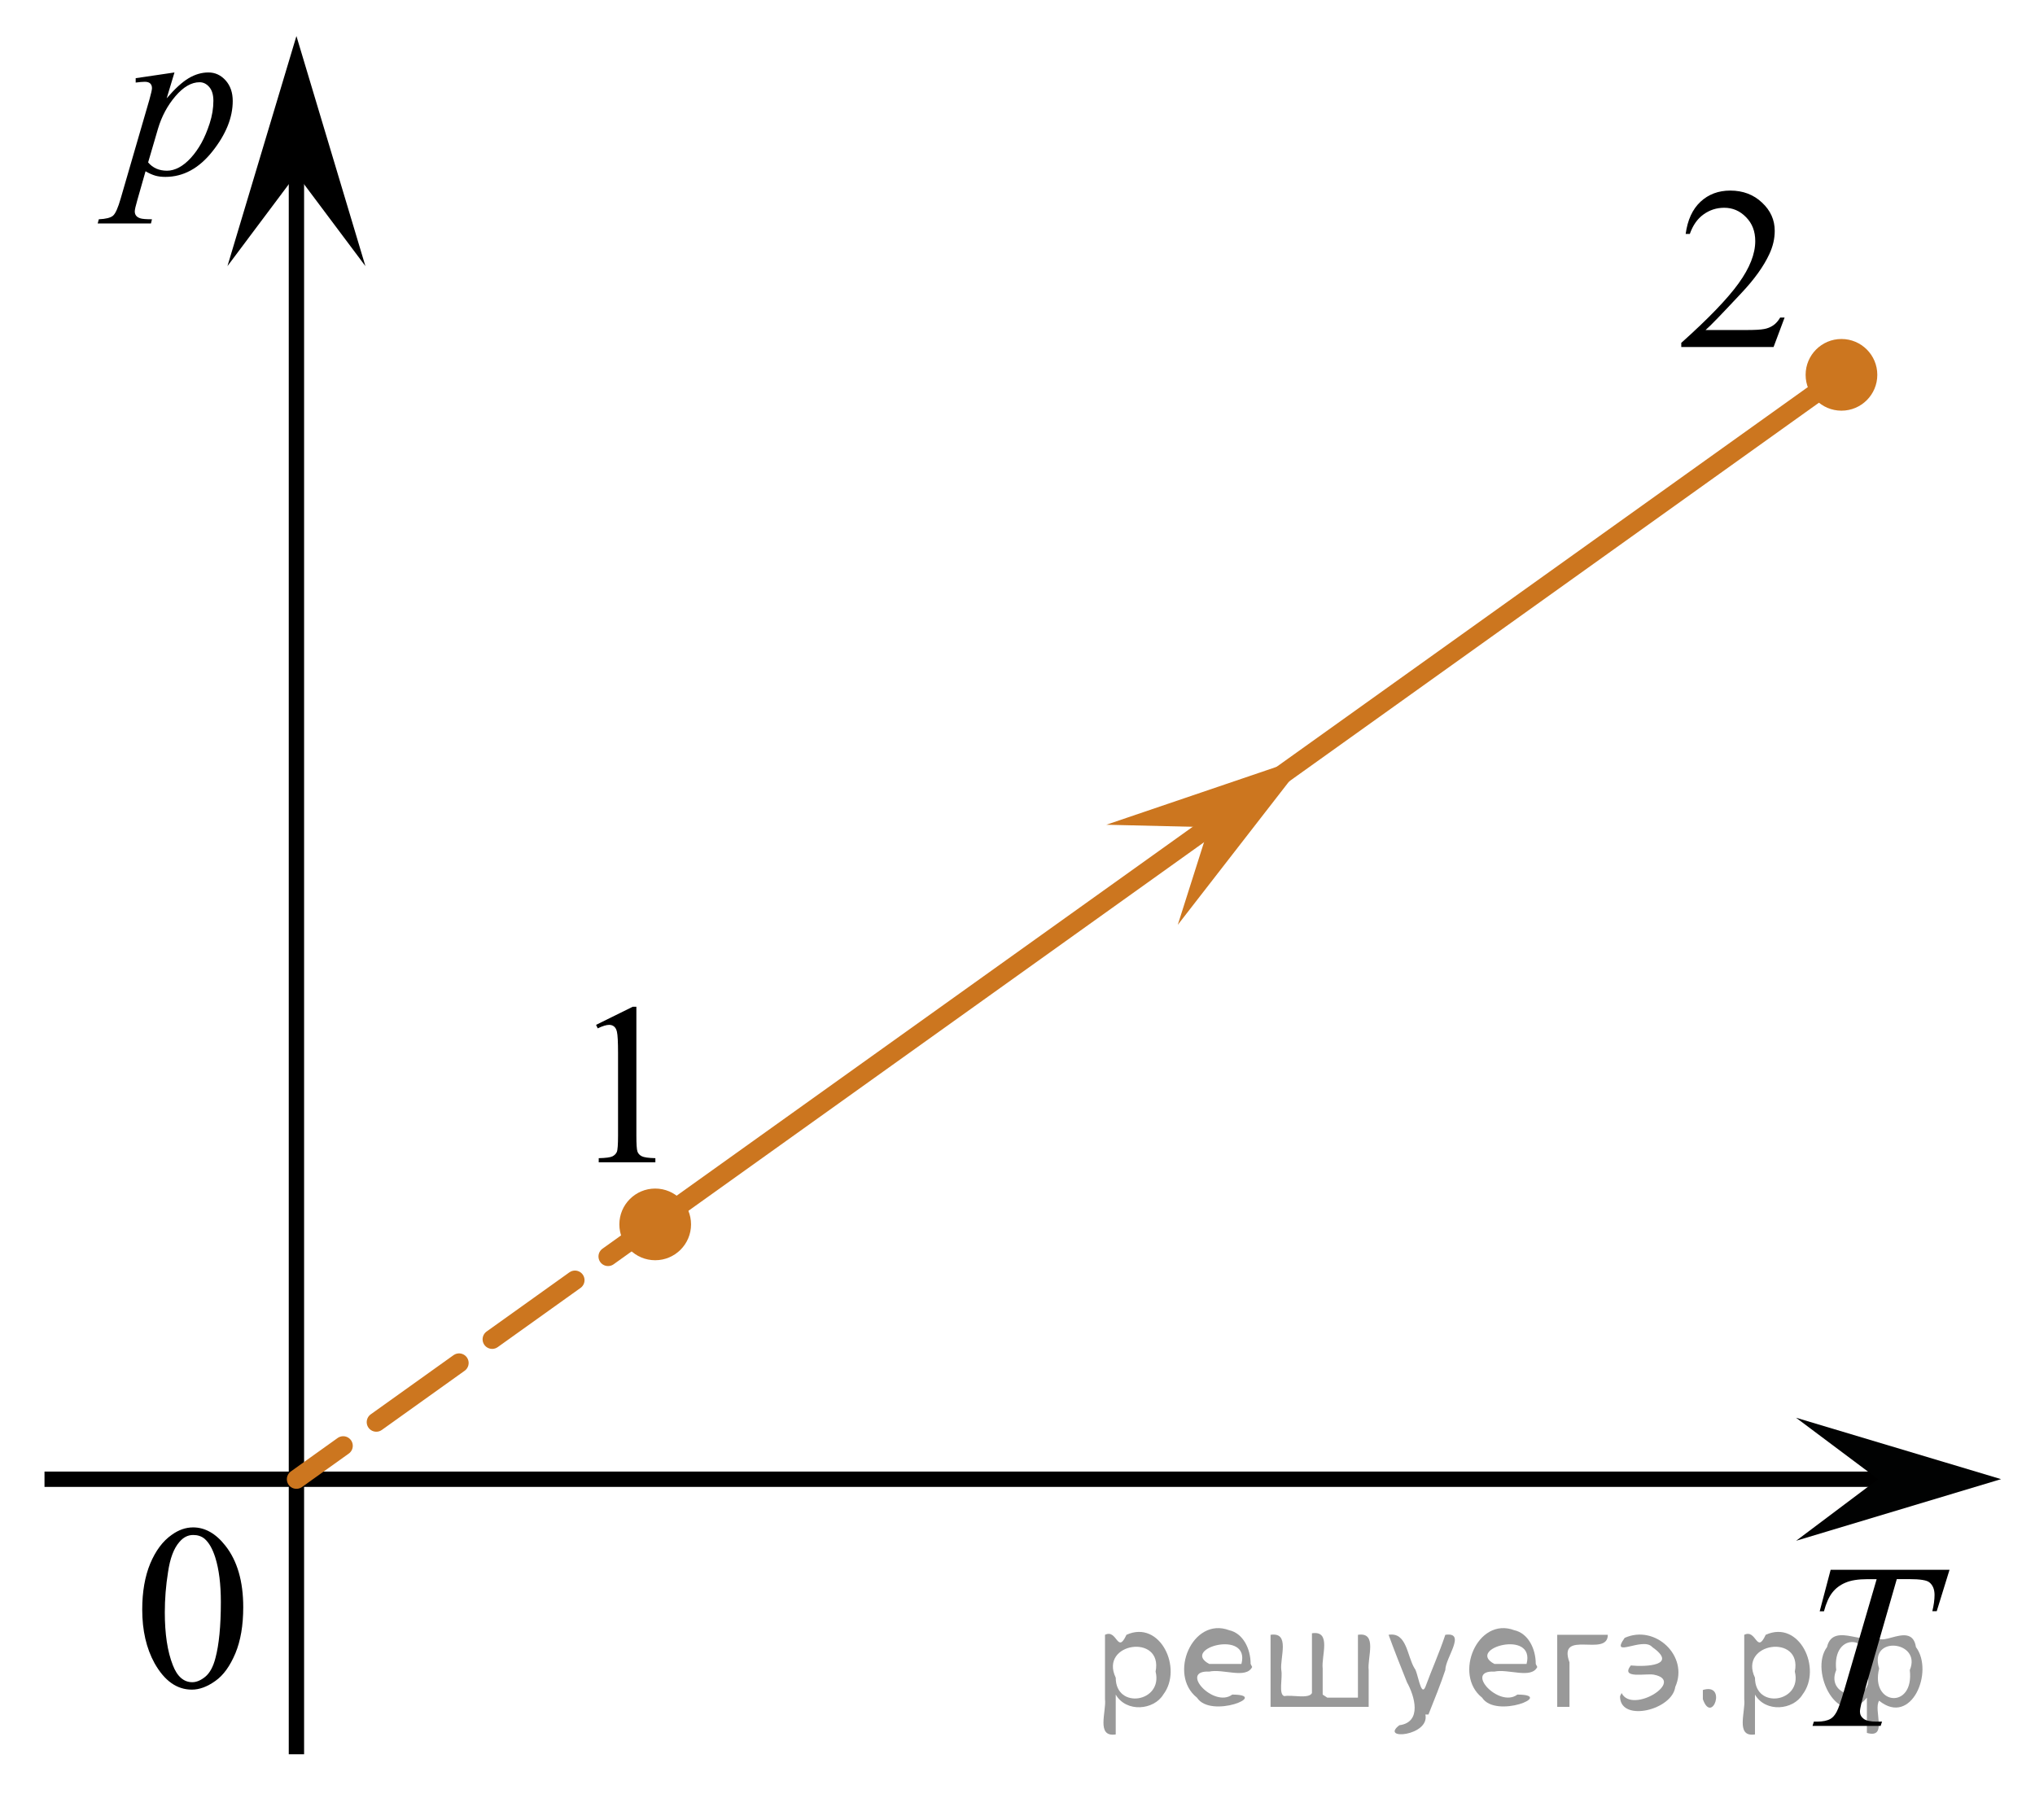 <?xml version="1.0" encoding="utf-8"?>
<!-- Generator: Adobe Illustrator 16.0.0, SVG Export Plug-In . SVG Version: 6.00 Build 0)  -->
<!DOCTYPE svg PUBLIC "-//W3C//DTD SVG 1.1//EN" "http://www.w3.org/Graphics/SVG/1.1/DTD/svg11.dtd">
<svg version="1.1" id="Layer_1" xmlns="http://www.w3.org/2000/svg" xmlns:xlink="http://www.w3.org/1999/xlink" x="0px" y="0px"
	 width="132.75px" height="118.75px" viewBox="16.417 -6.25 132.75 118.75" enable-background="new 16.417 -6.25 132.75 118.75"
	 xml:space="preserve">
<g>
	<path d="M132.834,14.462l-0.721,1.927h-6.021v-0.271c1.771-1.584,3.02-2.882,3.742-3.886c0.725-1.004,1.084-1.92,1.084-2.752
		c0-0.64-0.197-1.153-0.602-1.563c-0.396-0.408-0.869-0.613-1.422-0.613c-0.502,0-0.953,0.146-1.355,0.438
		c-0.396,0.284-0.691,0.709-0.889,1.268h-0.271c0.125-0.909,0.441-1.606,0.967-2.098c0.521-0.486,1.168-0.729,1.943-0.729
		c0.826,0,1.521,0.263,2.068,0.781c0.561,0.521,0.832,1.137,0.832,1.846c0,0.509-0.117,1.017-0.354,1.521
		c-0.371,0.8-0.979,1.645-1.813,2.529c-1.25,1.338-2.023,2.146-2.344,2.42h2.664c0.543,0,0.926-0.021,1.145-0.063
		c0.229-0.038,0.414-0.116,0.598-0.237c0.182-0.121,0.328-0.291,0.461-0.515h0.271L132.834,14.462L132.834,14.462z"/>
</g>
<g>
	<g enable-background="new    ">
		<path d="M55.3,60.609l2.391-1.18h0.239v8.397c0,0.558,0.022,0.904,0.068,1.042c0.046,0.137,0.142,0.241,0.286,0.313
			c0.146,0.073,0.44,0.114,0.885,0.125v0.271h-3.695v-0.271c0.464-0.011,0.763-0.051,0.898-0.121
			c0.135-0.069,0.229-0.166,0.282-0.285c0.053-0.119,0.08-0.479,0.08-1.074v-5.369c0-0.723-0.024-1.188-0.072-1.393
			c-0.034-0.157-0.096-0.271-0.186-0.347c-0.089-0.073-0.196-0.108-0.322-0.108c-0.179,0-0.428,0.076-0.746,0.228L55.3,60.609z"/>
	</g>
</g>
<line fill="none" stroke="#000000" stroke-miterlimit="10" x1="19.32" y1="90.251" x2="139.922" y2="90.251"/>
<line fill="none" stroke="#000000" stroke-miterlimit="10" x1="35.754" y1="108.193" x2="35.754" y2="1.646"/>
<g>
	<g>
		<path d="M25.695,98.754c0-1.162,0.175-2.162,0.521-3c0.354-0.841,0.818-1.466,1.4-1.873c0.45-0.326,0.918-0.488,1.398-0.488
			c0.774,0,1.479,0.396,2.104,1.192c0.776,0.983,1.166,2.322,1.166,4.011c0,1.188-0.17,2.188-0.512,3.012
			c-0.349,0.826-0.777,1.433-1.313,1.806c-0.521,0.373-1.038,0.563-1.523,0.563c-0.979,0-1.784-0.568-2.438-1.725
			C25.963,101.281,25.695,100.115,25.695,98.754z M27.168,98.941c0,1.396,0.172,2.547,0.521,3.433
			c0.284,0.745,0.714,1.118,1.272,1.118c0.271,0,0.56-0.12,0.851-0.36c0.291-0.243,0.514-0.646,0.661-1.224
			c0.229-0.858,0.351-2.073,0.351-3.646c0-1.158-0.121-2.131-0.361-2.897c-0.182-0.576-0.414-0.981-0.7-1.229
			c-0.201-0.166-0.448-0.248-0.739-0.248c-0.348,0-0.646,0.149-0.908,0.461c-0.362,0.414-0.606,1.063-0.737,1.959
			C27.236,97.197,27.168,98.074,27.168,98.941z"/>
	</g>
</g>
<polygon points="35.754,5.104 31.254,11.111 35.754,-3.898 40.254,11.111 "/>
<polygon fill="#010202" points="138.932,90.247 133.579,86.239 146.954,90.245 133.586,94.264 "/>
<line fill="none" stroke="#CC761F" stroke-width="1.25" stroke-linecap="round" stroke-linejoin="round" stroke-miterlimit="10" x1="59.134" y1="73.538" x2="136.542" y2="18.203"/>
<g>
	<g>
		
			<line fill="none" stroke="#CC761F" stroke-width="1.25" stroke-linecap="round" stroke-linejoin="round" x1="35.754" y1="90.251" x2="38.805" y2="88.07"/>
		
			<line fill="none" stroke="#CC761F" stroke-width="1.25" stroke-linecap="round" stroke-linejoin="round" stroke-dasharray="6.637,2.655" x1="40.964" y1="86.526" x2="55.003" y2="76.491"/>
		
			<line fill="none" stroke="#CC761F" stroke-width="1.25" stroke-linecap="round" stroke-linejoin="round" x1="56.083" y1="75.719" x2="59.134" y2="73.538"/>
	</g>
</g>
<g>
	<g>
		<path d="M135.836,96.159h7.755l-0.835,2.702h-0.287c0.096-0.396,0.145-0.747,0.145-1.06c0-0.364-0.111-0.641-0.34-0.825
			c-0.17-0.141-0.607-0.209-1.315-0.209h-0.808l-2.018,7.014c-0.256,0.881-0.385,1.424-0.385,1.629c0,0.189,0.08,0.348,0.242,0.47
			c0.16,0.123,0.443,0.185,0.85,0.185h0.348l-0.092,0.277h-4.441l0.085-0.277h0.194c0.393,0,0.691-0.063,0.902-0.188
			c0.146-0.085,0.277-0.238,0.396-0.462s0.281-0.694,0.492-1.415l2.114-7.23h-0.608c-0.588,0-1.062,0.074-1.42,0.226
			c-0.357,0.149-0.647,0.368-0.869,0.653c-0.221,0.285-0.4,0.689-0.541,1.217h-0.278L135.836,96.159z"/>
	</g>
</g>
<circle fill="#CC761F" cx="59.158" cy="73.626" r="2.338"/>
<circle fill="#CC761F" cx="136.542" cy="18.203" r="2.338"/>
<polygon fill="#CC761F" points="95.271,47.713 88.586,47.554 101.805,43.06 93.247,54.085 "/>
<path fill="none" stroke="#CC761F" stroke-miterlimit="10" d="M16.417-6.25"/>
<path fill="none" stroke="#CC761F" stroke-miterlimit="10" d="M149.167,112.5"/>
<g>
	<g>
		<path d="M27.799-1.523L27.29,0.164c0.536-0.626,1.015-1.063,1.435-1.313c0.42-0.249,0.85-0.374,1.287-0.374
			c0.438,0,0.812,0.172,1.122,0.517c0.31,0.345,0.465,0.793,0.465,1.346c0,1.076-0.44,2.169-1.321,3.282
			c-0.88,1.113-1.906,1.668-3.076,1.668c-0.246,0-0.464-0.027-0.653-0.081c-0.189-0.054-0.402-0.149-0.638-0.286l-0.539,1.893
			c-0.108,0.372-0.163,0.613-0.163,0.726c0,0.107,0.028,0.199,0.085,0.275c0.057,0.076,0.148,0.134,0.277,0.176
			c0.127,0.042,0.381,0.062,0.76,0.062l-0.066,0.271H22.79l0.074-0.271c0.458-0.02,0.766-0.098,0.926-0.234
			c0.16-0.137,0.328-0.516,0.505-1.137l1.866-6.425c0.113-0.406,0.17-0.657,0.17-0.755c0-0.132-0.038-0.234-0.114-0.308
			c-0.077-0.073-0.193-0.11-0.351-0.11c-0.143,0-0.342,0.017-0.598,0.051v-0.286L27.799-1.523z M26.08,4.345
			c0.305,0.362,0.716,0.542,1.232,0.542c0.256,0,0.517-0.071,0.782-0.212c0.266-0.142,0.525-0.352,0.778-0.631
			c0.253-0.279,0.48-0.6,0.683-0.964c0.201-0.364,0.382-0.793,0.542-1.287c0.16-0.494,0.24-0.983,0.24-1.467
			c0-0.391-0.09-0.691-0.269-0.899c-0.18-0.208-0.39-0.312-0.631-0.312c-0.531,0-1.056,0.303-1.575,0.91
			c-0.519,0.606-0.899,1.315-1.14,2.127L26.08,4.345z"/>
	</g>
</g>
<g style="stroke:none;fill:#000;fill-opacity:0.4" > <path d="m 89.2,104.4 c 0,0.8 0,1.6 0,2.5 -1.3,0.2 -0.6,-1.5 -0.7,-2.3 0,-1.4 0,-2.8 0,-4.2 0.8,-0.4 0.8,1.3 1.4,0.0 2.2,-1.0 3.7,2.2 2.4,3.9 -0.6,1.0 -2.4,1.2 -3.1,0.0 z m 2.6,-1.6 c 0.5,-2.5 -3.7,-1.9 -2.6,0.4 0.0,2.1 3.1,1.6 2.6,-0.4 z" /> <path d="m 98.1,102.5 c -0.4,0.8 -1.9,0.1 -2.8,0.3 -2.0,-0.1 0.3,2.4 1.5,1.5 2.5,0.0 -1.4,1.6 -2.3,0.2 -1.9,-1.5 -0.3,-5.3 2.1,-4.4 0.9,0.2 1.4,1.2 1.4,2.2 z m -0.7,-0.2 c 0.6,-2.3 -4.0,-1.0 -2.1,0.0 0.7,0 1.4,-0.0 2.1,-0.0 z" /> <path d="m 103.0,104.5 c 0.6,0 1.3,0 2.0,0 0,-1.3 0,-2.7 0,-4.1 1.3,-0.2 0.6,1.5 0.7,2.3 0,0.8 0,1.6 0,2.4 -2.1,0 -4.2,0 -6.4,0 0,-1.5 0,-3.1 0,-4.7 1.3,-0.2 0.6,1.5 0.7,2.3 0.1,0.5 -0.2,1.6 0.2,1.7 0.5,-0.1 1.6,0.2 1.8,-0.2 0,-1.3 0,-2.6 0,-3.9 1.3,-0.2 0.6,1.5 0.7,2.3 0,0.5 0,1.1 0,1.7 z" /> <path d="m 109.4,105.6 c 0.3,1.4 -3.0,1.7 -1.7,0.7 1.5,-0.2 1.0,-1.9 0.5,-2.8 -0.4,-1.0 -0.8,-2.0 -1.2,-3.1 1.2,-0.2 1.2,1.4 1.7,2.2 0.2,0.2 0.4,1.9 0.7,1.2 0.4,-1.1 0.9,-2.2 1.3,-3.4 1.4,-0.2 0.0,1.5 -0.0,2.3 -0.3,0.9 -0.7,1.9 -1.1,2.9 z" /> <path d="m 116.7,102.5 c -0.4,0.8 -1.9,0.1 -2.8,0.3 -2.0,-0.1 0.3,2.4 1.5,1.5 2.5,0.0 -1.4,1.6 -2.3,0.2 -1.9,-1.5 -0.3,-5.3 2.1,-4.4 0.9,0.2 1.4,1.2 1.4,2.2 z m -0.7,-0.2 c 0.6,-2.3 -4.0,-1.0 -2.1,0.0 0.7,0 1.4,-0.0 2.1,-0.0 z" /> <path d="m 118.0,105.1 c 0,-1.5 0,-3.1 0,-4.7 1.1,0 2.2,0 3.3,0 0.0,1.5 -3.3,-0.4 -2.5,1.8 0,0.9 0,1.9 0,2.9 -0.2,0 -0.5,0 -0.7,0 z" /> <path d="m 122.2,104.2 c 0.7,1.4 4.2,-0.8 2.1,-1.2 -0.5,-0.1 -2.2,0.3 -1.5,-0.6 1.0,0.1 3.1,0.0 1.4,-1.2 -0.6,-0.7 -2.8,0.8 -1.8,-0.6 2.0,-0.9 4.2,1.2 3.3,3.2 -0.2,1.5 -3.5,2.3 -3.6,0.7 l 0,-0.1 0,-0.0 0,0 z" /> <path d="m 127.5,104.0 c 1.6,-0.5 0.6,2.3 -0.0,0.6 -0.0,-0.2 0.0,-0.4 0.0,-0.6 z" /> <path d="m 130.9,104.4 c 0,0.8 0,1.6 0,2.5 -1.3,0.2 -0.6,-1.5 -0.7,-2.3 0,-1.4 0,-2.8 0,-4.2 0.8,-0.4 0.8,1.3 1.4,0.0 2.2,-1.0 3.7,2.2 2.4,3.9 -0.6,1.0 -2.4,1.2 -3.1,0.0 z m 2.6,-1.6 c 0.5,-2.5 -3.7,-1.9 -2.6,0.4 0.0,2.1 3.1,1.6 2.6,-0.4 z" /> <path d="m 136.2,102.7 c -0.8,1.9 2.7,2.3 2.0,0.1 0.6,-2.4 -2.3,-2.7 -2.0,-0.1 z m 2.0,4.2 c 0,-0.8 0,-1.6 0,-2.4 -1.8,2.2 -3.8,-1.7 -2.6,-3.3 0.4,-1.8 3.0,0.3 2.6,-1.1 -0.4,-1.1 0.9,-1.8 0.8,-0.3 -0.7,2.2 2.1,-0.6 2.4,1.4 1.2,1.6 -0.3,5.2 -2.4,3.5 -0.4,0.6 0.6,2.5 -0.8,2.1 z m 2.8,-4.2 c 0.8,-1.9 -2.7,-2.3 -2.0,-0.1 -0.6,2.4 2.3,2.7 2.0,0.1 z" /> </g></svg>

<!--File created and owned by https://sdamgia.ru. Copying is prohibited. All rights reserved.-->
